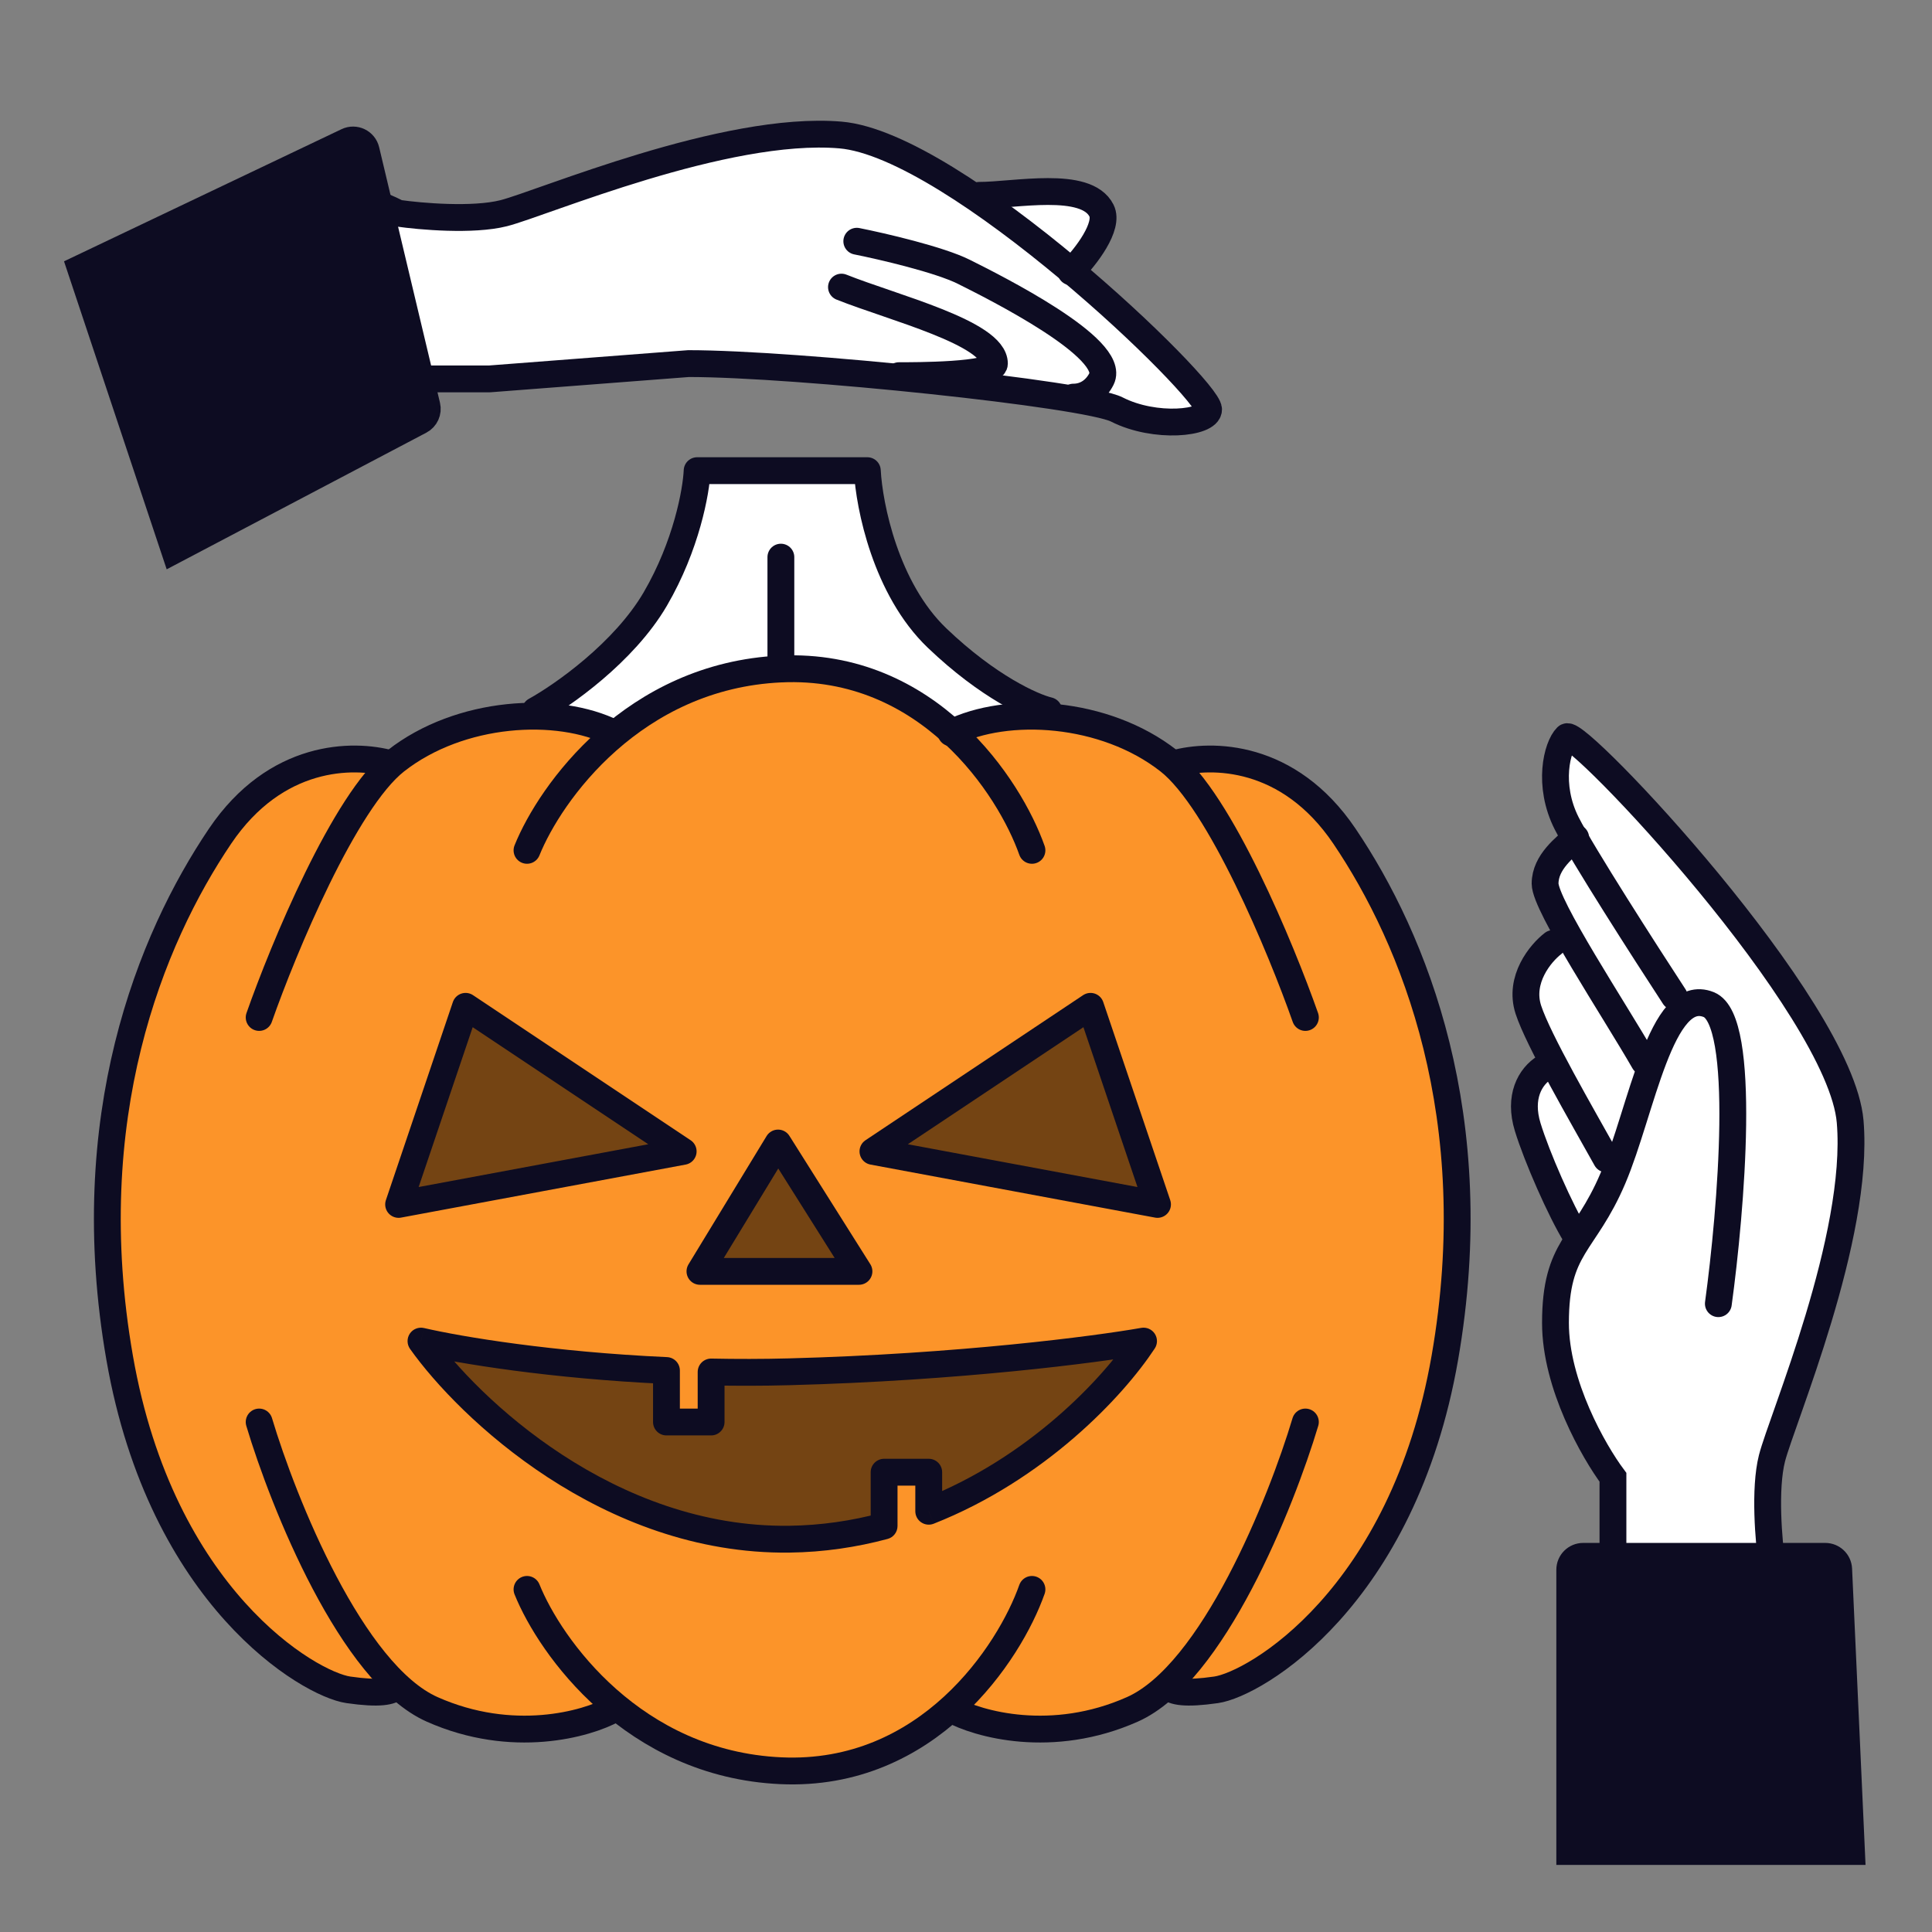 <svg width="72" height="72" viewBox="0 0 72 72" fill="none" xmlns="http://www.w3.org/2000/svg">
<rect x="0" y="0" width="72" height="72" fill="#808080" stroke="none"/>
<path d="M60 55V58H66V55L66.5 53L68 49L69 44.5V41L67.5 38L65.5 35L61.5 30.5L58.5 27.5L58 29.5L58.5 31L58 32L57.5 33L58.5 34.5L57.5 35.5L57 37L57.5 38.5V39.5L57 41L57.5 44L58.5 46L58 48V50.5L59 53L60 55Z" fill="white"/>
<path d="M16 8L13.5 7.5L15 14H18.5H21L25.5 13.5H29.5L36 14.5L41 15L43 16L44.5 15.5L45 15L42 12L40 10L41 9V7.5L39 7L37 7.5L35 6.5L32.5 5.5L28.5 5L23 6.5L19 8H16Z" fill="white"/>
<path d="M21.5 25.5L20.5 26.5V28L25 28.5H29.5L35.5 28L39 26.5L36.5 25L34 23L33 20L32.5 17.5H26V19L25 21L24 23L21.5 25.5Z" fill="white"/>
<path fill-rule="evenodd" clip-rule="evenodd" d="M16.5 27.5L14.5 28.5H13.5H11L9 30L7.5 32L6 35L5 38L4 41.5V46.5L4.5 51.5L6 55.5L7.5 58.5L9.5 60.5L12 62.5L14.5 63L15.5 63.5L17.5 64.5H20.5L23 63.5L24 64.5L26 65.5L29 66L32 65.5L33.5 65L35.5 63.5L37 64.5H39L41 64L43 63H44L46 62.5L48 61.5L49.5 60L52 57L53.5 53L54 48.5V41L52.5 36L50.5 31.5L47 28.5H44L43 28L39 26.5L36 27H35L30.5 25L26 25.5L23 27.5L19.5 26.5L16.5 27.5ZM17.351 37.503L14.855 44.885L25.46 42.909L17.351 37.503ZM43.137 44.885L40.641 37.503L32.532 42.909L43.137 44.885ZM24.837 51.076C20.561 50.881 17.14 50.316 15.688 49.979C17.456 52.474 22.675 57.444 29.413 57.361C30.658 57.345 31.839 57.166 32.948 56.87V54.865H34.611V56.32C38.626 54.736 41.47 51.724 42.617 49.979C40.849 50.291 35.734 50.956 29.413 51.122C28.417 51.149 27.443 51.149 26.501 51.13V52.994H24.837V51.076ZM26.085 47.38L28.996 42.597L32.011 47.38H26.085Z" fill="#FC9429"/>
<path d="M14.544 28.457C13.158 28.076 10.282 28.083 8.202 31.16C5.603 35.007 2.9 41.661 4.459 50.603C6.019 59.544 11.529 62.767 12.985 62.975C14.149 63.142 14.579 63.045 14.752 62.871" stroke="#0D0C22" stroke-linecap="round" stroke-linejoin="round"/>
<path d="M9.658 52.994C10.559 56.009 13.11 62.372 16.104 63.703C19.099 65.034 21.857 64.258 22.863 63.703" stroke="#0D0C22" stroke-linecap="round" stroke-linejoin="round"/>
<path d="M9.658 37.918C10.559 35.354 12.84 29.85 14.753 28.353C17.144 26.481 20.783 26.273 22.863 27.313" stroke="#0D0C22" stroke-linecap="round" stroke-linejoin="round"/>
<path d="M43.76 28.457C45.147 28.076 48.023 28.083 50.102 31.16C52.702 35.007 55.405 41.661 53.845 50.603C52.286 59.544 46.775 62.767 45.32 62.975C44.155 63.142 43.725 63.045 43.552 62.871" stroke="#0D0C22" stroke-linecap="round" stroke-linejoin="round"/>
<path d="M48.648 52.994C47.746 56.009 45.196 62.372 42.201 63.703C39.207 65.034 36.448 64.258 35.443 63.703" stroke="#0D0C22" stroke-linecap="round" stroke-linejoin="round"/>
<path d="M48.648 37.918C47.746 35.354 45.466 29.85 43.553 28.353C41.162 26.481 37.523 26.273 35.443 27.313" stroke="#0D0C22" stroke-linecap="round" stroke-linejoin="round"/>
<path d="M19.64 59.232C20.506 61.381 23.611 65.741 29.101 65.99C34.591 66.24 37.627 61.589 38.458 59.232" stroke="#0D0C22" stroke-linecap="round" stroke-linejoin="round"/>
<path d="M19.64 31.69C20.506 29.541 23.611 25.181 29.101 24.931C34.591 24.682 37.627 29.333 38.458 31.69" stroke="#0D0C22" stroke-linecap="round" stroke-linejoin="round"/>
<path d="M29.101 24.922V20.763" stroke="#0D0C22" stroke-linecap="round" stroke-linejoin="round"/>
<path d="M19.95 26.482C20.955 25.927 23.256 24.319 24.421 22.323C25.585 20.326 25.946 18.302 25.98 17.54H32.323C32.392 18.857 33.009 21.948 34.922 23.778C36.835 25.608 38.492 26.343 39.081 26.482" stroke="#0D0C22" stroke-linecap="round" stroke-linejoin="round"/>
<path d="M17.351 37.503L14.855 44.885L25.46 42.909L17.351 37.503Z" fill="#744413" stroke="#0D0C22" stroke-linecap="round" stroke-linejoin="round"/>
<path d="M40.641 37.503L43.137 44.885L32.532 42.909L40.641 37.503Z" fill="#744413" stroke="#0D0C22" stroke-linecap="round" stroke-linejoin="round"/>
<path d="M28.996 42.597L26.085 47.38H32.011L28.996 42.597Z" fill="#744413" stroke="#0D0C22" stroke-linecap="round" stroke-linejoin="round"/>
<path fill-rule="evenodd" clip-rule="evenodd" d="M24.837 51.076C20.561 50.881 17.14 50.316 15.688 49.979C17.456 52.474 22.675 57.444 29.413 57.361C30.658 57.345 31.839 57.166 32.948 56.87V54.865H34.611V56.32C38.626 54.736 41.47 51.724 42.617 49.979C40.849 50.291 35.734 50.956 29.413 51.122C28.417 51.149 27.443 51.149 26.501 51.13V52.994H24.837V51.076Z" fill="#744413"/>
<path d="M15.688 49.979L15.802 49.492C15.599 49.445 15.389 49.528 15.273 49.7C15.158 49.872 15.161 50.098 15.28 50.268L15.688 49.979ZM24.837 51.076H25.337C25.337 50.808 25.127 50.588 24.86 50.576L24.837 51.076ZM29.413 57.361L29.419 57.861L29.419 57.861L29.413 57.361ZM32.948 56.87L33.077 57.352C33.296 57.294 33.448 57.096 33.448 56.87H32.948ZM32.948 54.865V54.365C32.672 54.365 32.448 54.589 32.448 54.865H32.948ZM34.611 54.865H35.111C35.111 54.589 34.887 54.365 34.611 54.365V54.865ZM34.611 56.32H34.111C34.111 56.485 34.193 56.64 34.33 56.733C34.467 56.826 34.641 56.846 34.795 56.785L34.611 56.32ZM42.617 49.979L43.035 50.253C43.144 50.087 43.144 49.871 43.035 49.704C42.925 49.537 42.727 49.452 42.53 49.486L42.617 49.979ZM29.413 51.122L29.399 50.623L29.399 50.623L29.413 51.122ZM26.501 51.13L26.511 50.63C26.377 50.628 26.247 50.679 26.151 50.773C26.055 50.867 26.001 50.996 26.001 51.13H26.501ZM26.501 52.994V53.494C26.777 53.494 27.001 53.27 27.001 52.994H26.501ZM24.837 52.994H24.337C24.337 53.27 24.561 53.494 24.837 53.494V52.994ZM15.575 50.466C17.06 50.81 20.511 51.38 24.815 51.575L24.86 50.576C20.61 50.383 17.22 49.821 15.802 49.492L15.575 50.466ZM29.407 56.861C26.164 56.901 23.271 55.725 20.96 54.218C18.646 52.709 16.945 50.888 16.096 49.69L15.28 50.268C16.2 51.565 17.992 53.476 20.414 55.056C22.838 56.636 25.924 57.904 29.419 57.861L29.407 56.861ZM32.819 56.387C31.747 56.673 30.607 56.846 29.407 56.861L29.419 57.861C30.708 57.845 31.931 57.659 33.077 57.352L32.819 56.387ZM32.448 54.865V56.87H33.448V54.865H32.448ZM34.611 54.365H32.948V55.365H34.611V54.365ZM35.111 56.32V54.865H34.111V56.32H35.111ZM42.199 49.704C41.097 51.381 38.329 54.316 34.428 55.855L34.795 56.785C38.923 55.156 41.843 52.067 43.035 50.253L42.199 49.704ZM29.426 51.622C35.77 51.455 40.911 50.788 42.704 50.471L42.53 49.486C40.788 49.794 35.698 50.457 29.399 50.623L29.426 51.622ZM26.491 51.63C27.44 51.649 28.422 51.649 29.426 51.622L29.399 50.623C28.412 50.649 27.446 50.649 26.511 50.63L26.491 51.63ZM26.001 51.13V52.994H27.001V51.13H26.001ZM26.501 52.494H24.837V53.494H26.501V52.494ZM25.337 52.994V51.076H24.337V52.994H25.337Z" fill="#0D0C22"/>
<path d="M60.11 58.291L60.11 55.055C59.396 54.096 57.968 51.604 57.968 49.303C57.968 46.427 59.039 46.427 60.11 43.91C61.181 41.394 61.895 36.72 63.681 37.439C65.109 38.014 64.514 45.109 64.038 48.584" stroke="#0D0C22" stroke-linecap="round"/>
<path d="M66.037 58.291C65.915 57.454 65.745 55.494 66.036 54.347C66.401 52.913 69.314 46.102 68.95 41.8C68.586 37.499 58.752 27.103 58.388 27.461C58.024 27.82 57.66 29.254 58.388 30.688C58.971 31.835 61.302 35.467 62.395 37.14" stroke="#0D0C22" stroke-linecap="round"/>
<path d="M58.721 31.22C58.354 31.559 57.581 32.117 57.581 32.93C57.581 33.743 60.17 37.647 61.272 39.567" stroke="#0D0C22" stroke-linecap="round"/>
<path d="M57.876 35.162C57.417 35.514 56.591 36.501 56.958 37.629C57.325 38.757 58.943 41.545 59.861 43.19" stroke="#0D0C22" stroke-linecap="round"/>
<path d="M57.581 39.77C57.011 40.118 56.591 40.889 56.933 42.002C57.274 43.115 58.151 45.113 58.721 46.04" stroke="#0D0C22" stroke-linecap="round"/>
<path d="M33.5 14C34.07 14 37.059 14.006 37.059 13.55C37.059 12.41 33.259 11.46 31.359 10.7" stroke="#0D0C22" stroke-linecap="round" stroke-linejoin="round"/>
<path d="M13.12 14.12H18.25L25.66 13.55C29.65 13.55 40.473 14.677 41.62 15.26C43.054 15.989 45.04 15.771 45.04 15.26C45.04 14.474 35.622 5.396 31.32 5.031C27.018 4.667 20.207 7.581 18.773 7.945C17.626 8.236 15.666 8.066 14.83 7.945C14.22 7.63 12.7 7 11.5 7" stroke="#0D0C22" stroke-linecap="round" stroke-linejoin="round"/>
<path d="M36.49 7.28C37.82 7.28 40.48 6.71 41.05 7.85C41.339 8.427 40.48 9.56 39.91 10.13" stroke="#0D0C22" stroke-linecap="round" stroke-linejoin="round"/>
<path d="M40 14.8C40.5 14.8 40.86 14.5 41.05 14.12C41.62 12.98 37.06 10.7 35.92 10.13C35.008 9.674 32.88 9.18 31.93 8.99" stroke="#0D0C22" stroke-linecap="round" stroke-linejoin="round"/>
<path d="M68.022 58H59C58.724 58 58.5 58.224 58.5 58.5V69H69L68.522 58.477C68.51 58.21 68.29 58 68.022 58Z" fill="#0D0C22" stroke="#0D0C22"/>
<path d="M15.91 15.123L13.643 5.601C13.569 5.292 13.229 5.129 12.942 5.266L3 10L6.5 20.5L15.657 15.681C15.859 15.574 15.963 15.345 15.91 15.123Z" fill="#0D0C22" stroke="#0D0C22"/>
</svg>
